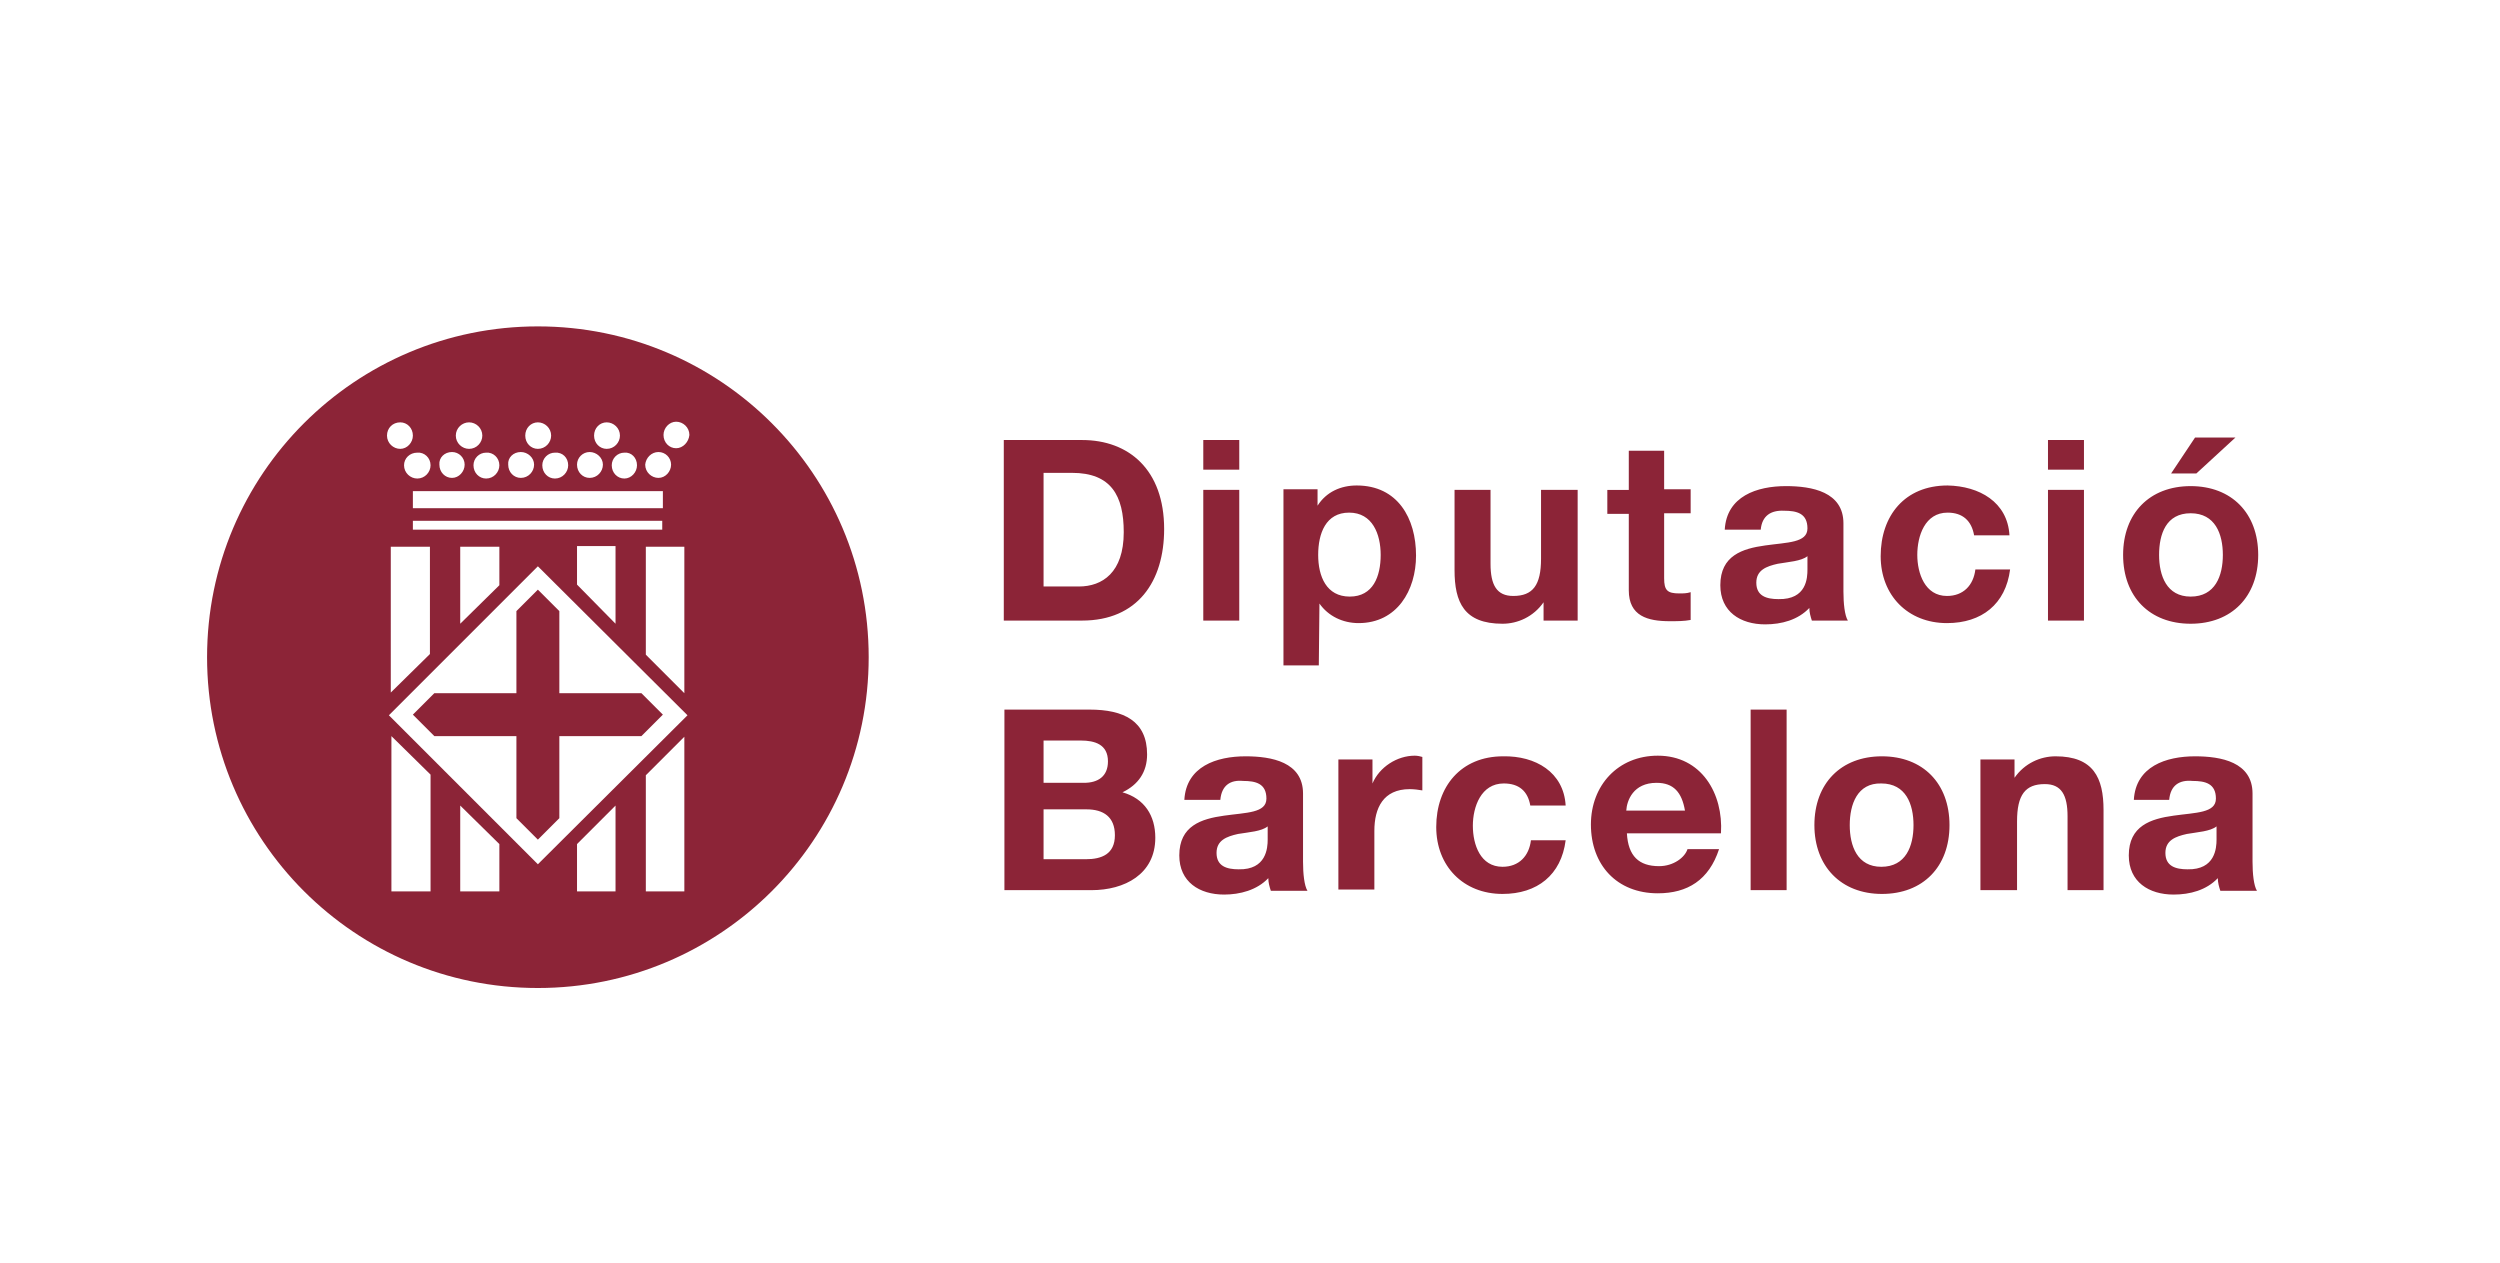 <?xml version="1.0" encoding="utf-8"?>
<!-- Generator: Adobe Illustrator 22.0.0, SVG Export Plug-In . SVG Version: 6.00 Build 0)  -->
<svg version="1.1" id="Capa_1" xmlns="http://www.w3.org/2000/svg" xmlns:xlink="http://www.w3.org/1999/xlink" x="0px" y="0px"
	 viewBox="0 0 396 200" style="enable-background:new 0 0 396 200;" xml:space="preserve">
<style type="text/css">
	.st0{fill:#8C2437;}
</style>
<g>
	<g>
		<g>
			<path class="st0" d="M343.6,126.7H338c0.3-5.3,5.1-6.9,9.7-6.9c4.1,0,9.1,0.9,9.1,5.9v10.8c0,1.9,0.2,3.8,0.7,4.6h-5.8
				c-0.2-0.6-0.4-1.3-0.4-2c-1.8,1.9-4.4,2.6-7,2.6c-3.9,0-7.1-2-7.1-6.2c0-4.7,3.5-5.8,7.1-6.3c3.5-0.5,6.7-0.4,6.7-2.7
				c0-2.4-1.7-2.8-3.7-2.8C345.2,123.5,343.8,124.4,343.6,126.7z M351.1,133v-2.1c-1,0.8-3,0.9-4.7,1.2c-1.8,0.4-3.4,1-3.4,3
				c0,2.1,1.6,2.6,3.5,2.6C350.9,137.8,351.1,134.3,351.1,133z M313.7,141v-20.7h5.4v2.9c1.6-2.3,4.1-3.4,6.5-3.4
				c6,0,7.6,3.4,7.6,8.5V141h-5.7v-11.7c0-3.4-1-5.1-3.6-5.1c-3.1,0-4.4,1.7-4.4,5.9V141H313.7z M293,130.7c0,3.3,1.2,6.6,5,6.6
				c3.9,0,5.1-3.3,5.1-6.6c0-3.3-1.2-6.6-5.1-6.6C294.2,124,293,127.4,293,130.7z M287.4,130.7c0-6.6,4.2-10.9,10.7-10.9
				c6.5,0,10.7,4.3,10.7,10.9c0,6.6-4.2,10.9-10.7,10.9C291.6,141.6,287.4,137.2,287.4,130.7z M277.3,141v-28.6h5.7V141H277.3z
				 M257.6,128.4h9.3c-0.5-2.9-1.8-4.4-4.5-4.4C258.7,124,257.7,126.8,257.6,128.4z M272.6,132h-14.9c0.2,3.6,1.9,5.2,5.1,5.2
				c2.3,0,4.1-1.4,4.5-2.7h5c-1.6,4.9-5,7-9.7,7c-6.5,0-10.6-4.5-10.6-10.9c0-6.2,4.3-10.9,10.6-10.9
				C269.5,119.7,273,125.7,272.6,132z M248,127.6h-5.6c-0.4-2.3-1.8-3.5-4.2-3.5c-3.6,0-4.9,3.7-4.9,6.7c0,3,1.2,6.5,4.7,6.5
				c2.6,0,4.2-1.7,4.5-4.2h5.5c-0.7,5.5-4.5,8.5-10,8.5c-6.2,0-10.5-4.4-10.5-10.6c0-6.4,3.9-11.2,10.6-11.2
				C243.2,119.7,247.7,122.3,248,127.6z M212,141v-20.7h5.4v3.8c1.1-2.6,3.9-4.4,6.7-4.4c0.4,0,0.9,0.1,1.2,0.2v5.3
				c-0.5-0.1-1.4-0.2-2-0.2c-4.2,0-5.6,3-5.6,6.6v9.3H212z M193.3,126.7h-5.7c0.3-5.3,5.1-6.9,9.7-6.9c4.1,0,9.1,0.9,9.1,5.9v10.8
				c0,1.9,0.2,3.8,0.7,4.6h-5.8c-0.2-0.6-0.4-1.3-0.4-2c-1.8,1.9-4.5,2.6-7,2.6c-3.9,0-7.1-2-7.1-6.2c0-4.7,3.5-5.8,7.1-6.3
				c3.5-0.5,6.7-0.4,6.7-2.7c0-2.4-1.7-2.8-3.7-2.8C194.9,123.5,193.5,124.4,193.3,126.7z M200.8,133v-2.1c-1,0.8-2.9,0.9-4.7,1.2
				c-1.8,0.4-3.4,1-3.4,3c0,2.1,1.6,2.6,3.5,2.6C200.6,137.8,200.8,134.3,200.8,133z M165.3,117.3v6.7h6.4c2.2,0,3.8-1,3.8-3.4
				c0-2.7-2.1-3.3-4.3-3.3H165.3z M159.1,141v-28.6h13.5c5.4,0,9.1,1.8,9.1,7.1c0,2.8-1.4,4.8-3.9,6c3.5,1,5.2,3.7,5.2,7.2
				c0,5.8-4.9,8.3-10.1,8.3H159.1z M165.3,128.3v7.8h6.7c2.5,0,4.6-0.8,4.6-3.8c0-2.9-1.8-4.1-4.5-4.1H165.3z M342,87.9
				c0,3.3,1.2,6.6,5,6.6c3.9,0,5.1-3.3,5.1-6.6c0-3.3-1.2-6.6-5.1-6.6C343.1,81.3,342,84.6,342,87.9z M336.3,87.9
				c0-6.6,4.2-10.9,10.7-10.9c6.5,0,10.7,4.3,10.7,10.9c0,6.6-4.2,10.9-10.7,10.9C340.5,98.8,336.3,94.5,336.3,87.9z M354.1,69.3
				l-6.2,5.7h-4l3.8-5.7H354.1z M330.1,69.7v4.7h-5.7v-4.7H330.1z M324.4,98.3V77.6h5.7v20.7H324.4z M318.3,84.8h-5.6
				c-0.4-2.3-1.8-3.6-4.2-3.6c-3.6,0-4.8,3.7-4.8,6.7c0,2.9,1.2,6.5,4.7,6.5c2.6,0,4.2-1.7,4.5-4.2h5.5c-0.7,5.5-4.5,8.5-10,8.5
				c-6.2,0-10.5-4.4-10.5-10.6c0-6.4,3.8-11.2,10.6-11.2C313.5,77,318,79.5,318.3,84.8z M278.9,83.9h-5.7c0.3-5.3,5.1-6.9,9.7-6.9
				c4.1,0,9.1,0.9,9.1,5.9v10.8c0,1.9,0.2,3.8,0.7,4.6H287c-0.2-0.6-0.4-1.3-0.4-2c-1.8,1.9-4.4,2.6-7,2.6c-3.9,0-7.1-2-7.1-6.2
				c0-4.7,3.5-5.8,7.1-6.3c3.5-0.5,6.7-0.4,6.7-2.7c0-2.4-1.7-2.8-3.7-2.8C280.5,80.8,279.1,81.7,278.9,83.9z M286.3,90.2v-2.1
				c-1,0.8-3,0.9-4.7,1.2c-1.8,0.4-3.4,1-3.4,3c0,2.1,1.6,2.6,3.5,2.6C286.2,95,286.3,91.5,286.3,90.2z M263.6,71.3v6.2h4.2v3.8
				h-4.2v10.3c0,1.9,0.5,2.4,2.4,2.4c0.6,0,1.2,0,1.8-0.2v4.4c-1,0.2-2.2,0.2-3.3,0.2c-3.5,0-6.5-0.8-6.5-4.9V81.4h-3.4v-3.8h3.4
				v-6.2H263.6z M249.9,77.6v20.7h-5.4v-2.9c-1.6,2.3-4.1,3.4-6.5,3.4c-6.1,0-7.6-3.4-7.6-8.5V77.6h5.7v11.7c0,3.4,1,5.1,3.6,5.1
				c3.1,0,4.4-1.7,4.4-5.9V77.6H249.9z M213.8,94.5c3.7,0,4.9-3.2,4.9-6.6c0-3.3-1.3-6.7-5-6.7c-3.7,0-4.9,3.3-4.9,6.7
				C208.8,91.3,210.1,94.5,213.8,94.5z M203.3,105.5v-28h5.4v2.6c1.4-2.2,3.7-3.2,6.2-3.2c6.5,0,9.4,5.2,9.4,11.1
				c0,5.5-3,10.7-9.1,10.7c-2.5,0-4.8-1.1-6.2-3.1l-0.1,9.8H203.3z M196.3,69.7v4.7h-5.7v-4.7H196.3z M190.6,98.3V77.6h5.7v20.7
				H190.6z M165.3,74.9v18h5.6c3.7,0,7.1-2.2,7.1-8.6c0-5.8-2-9.4-8.2-9.4H165.3z M159,98.3V69.7h12.4c7.4,0,13,4.7,13,14.1
				c0,8.3-4.2,14.5-13,14.5H159z"/>
		</g>
	</g>
	<path class="st0" d="M85.2,93.4l-3.4,3.4v13h-13l-3.4,3.4l3.4,3.4h13v13l3.4,3.4l3.4-3.4v-13h13l3.4-3.4l-3.4-3.4h-13v-13
		L85.2,93.4z M85.2,51.7c-28.9,0-52.4,23.4-52.4,52.4c0,28.9,23.4,52.4,52.4,52.4c28.9,0,52.4-23.4,52.4-52.4
		C137.6,75.1,114.1,51.7,85.2,51.7z M104.3,71.6c1.1,0,2,0.9,2,2c0,1.1-0.9,2.1-2,2.1c-1.1,0-2.1-0.9-2.1-2.1
		C102.3,72.5,103.2,71.6,104.3,71.6z M65.4,83.9v-1.4h39.5v1.4H65.4z M97.5,86.6v12.2l-6.1-6.2v-6.1H97.5z M79.1,86.6v6.1l-6.2,6.1
		V86.6H79.1z M68.1,86.6v17l-6.2,6.1V86.6H68.1z M65.4,80.5v-2.7H105v2.7H65.4z M102.3,86.6h6.1v23.2l-6.1-6.1V86.6z M100.9,73.7
		c0,1.1-0.9,2.1-2,2.1c-1.1,0-2-0.9-2-2.1c0-1.1,0.9-2,2-2C100,71.6,100.9,72.5,100.9,73.7z M96.1,66.9c1.1,0,2.1,0.9,2.1,2.1
		c0,1.1-0.9,2.1-2.1,2.1c-1.1,0-2-0.9-2-2.1C94.1,67.8,95,66.9,96.1,66.9z M93.4,71.6c1.1,0,2.1,0.9,2.1,2c0,1.1-0.9,2.1-2.1,2.1
		c-1.1,0-2-0.9-2-2.1C91.4,72.5,92.3,71.6,93.4,71.6z M90,73.7c0,1.1-0.9,2.1-2.1,2.1c-1.1,0-2-0.9-2-2.1c0-1.1,0.9-2,2-2
		C89.1,71.6,90,72.5,90,73.7z M85.2,66.9c1.1,0,2.1,0.9,2.1,2.1c0,1.1-0.9,2.1-2.1,2.1c-1.1,0-2-0.9-2-2.1
		C83.2,67.8,84.1,66.9,85.2,66.9z M82.5,71.6c1.1,0,2.1,0.9,2.1,2c0,1.1-0.9,2.1-2.1,2.1c-1.1,0-2-0.9-2-2.1
		C80.4,72.5,81.3,71.6,82.5,71.6z M79.1,73.7c0,1.1-0.9,2.1-2.1,2.1c-1.1,0-2-0.9-2-2.1c0-1.1,0.9-2,2-2
		C78.1,71.6,79.1,72.5,79.1,73.7z M74.3,66.9c1.1,0,2.1,0.9,2.1,2.1c0,1.1-0.9,2.1-2.1,2.1c-1.1,0-2.1-0.9-2.1-2.1
		C72.2,67.8,73.2,66.9,74.3,66.9z M71.6,71.6c1.1,0,2,0.9,2,2c0,1.1-0.9,2.1-2,2.1c-1.1,0-2-0.9-2-2.1
		C69.5,72.5,70.4,71.6,71.6,71.6z M68.2,73.7c0,1.1-0.9,2.1-2.1,2.1c-1.1,0-2.1-0.9-2.1-2.1c0-1.1,0.9-2,2.1-2
		C67.2,71.6,68.2,72.5,68.2,73.7z M63.4,66.9c1.1,0,2,0.9,2,2.1c0,1.1-0.9,2.1-2,2.1c-1.1,0-2.1-0.9-2.1-2.1
		C61.3,67.8,62.2,66.9,63.4,66.9z M68.1,141.2H62v-24.6l6.2,6.1V141.2z M79.1,141.2h-6.2v-13.6l6.2,6.1V141.2z M97.5,141.2h-6.1
		v-7.5l6.1-6.1V141.2z M108.4,141.2h-6.1v-18.4l6.1-6.1V141.2z M85.2,136.9l-23.6-23.6l23.6-23.6l23.7,23.6L85.2,136.9z M107.1,71
		c-1.1,0-2-0.9-2-2.1c0-1.1,0.9-2.1,2-2.1c1.1,0,2.1,0.9,2.1,2.1C109.1,70,108.2,71,107.1,71z"/>
</g>
</svg>
